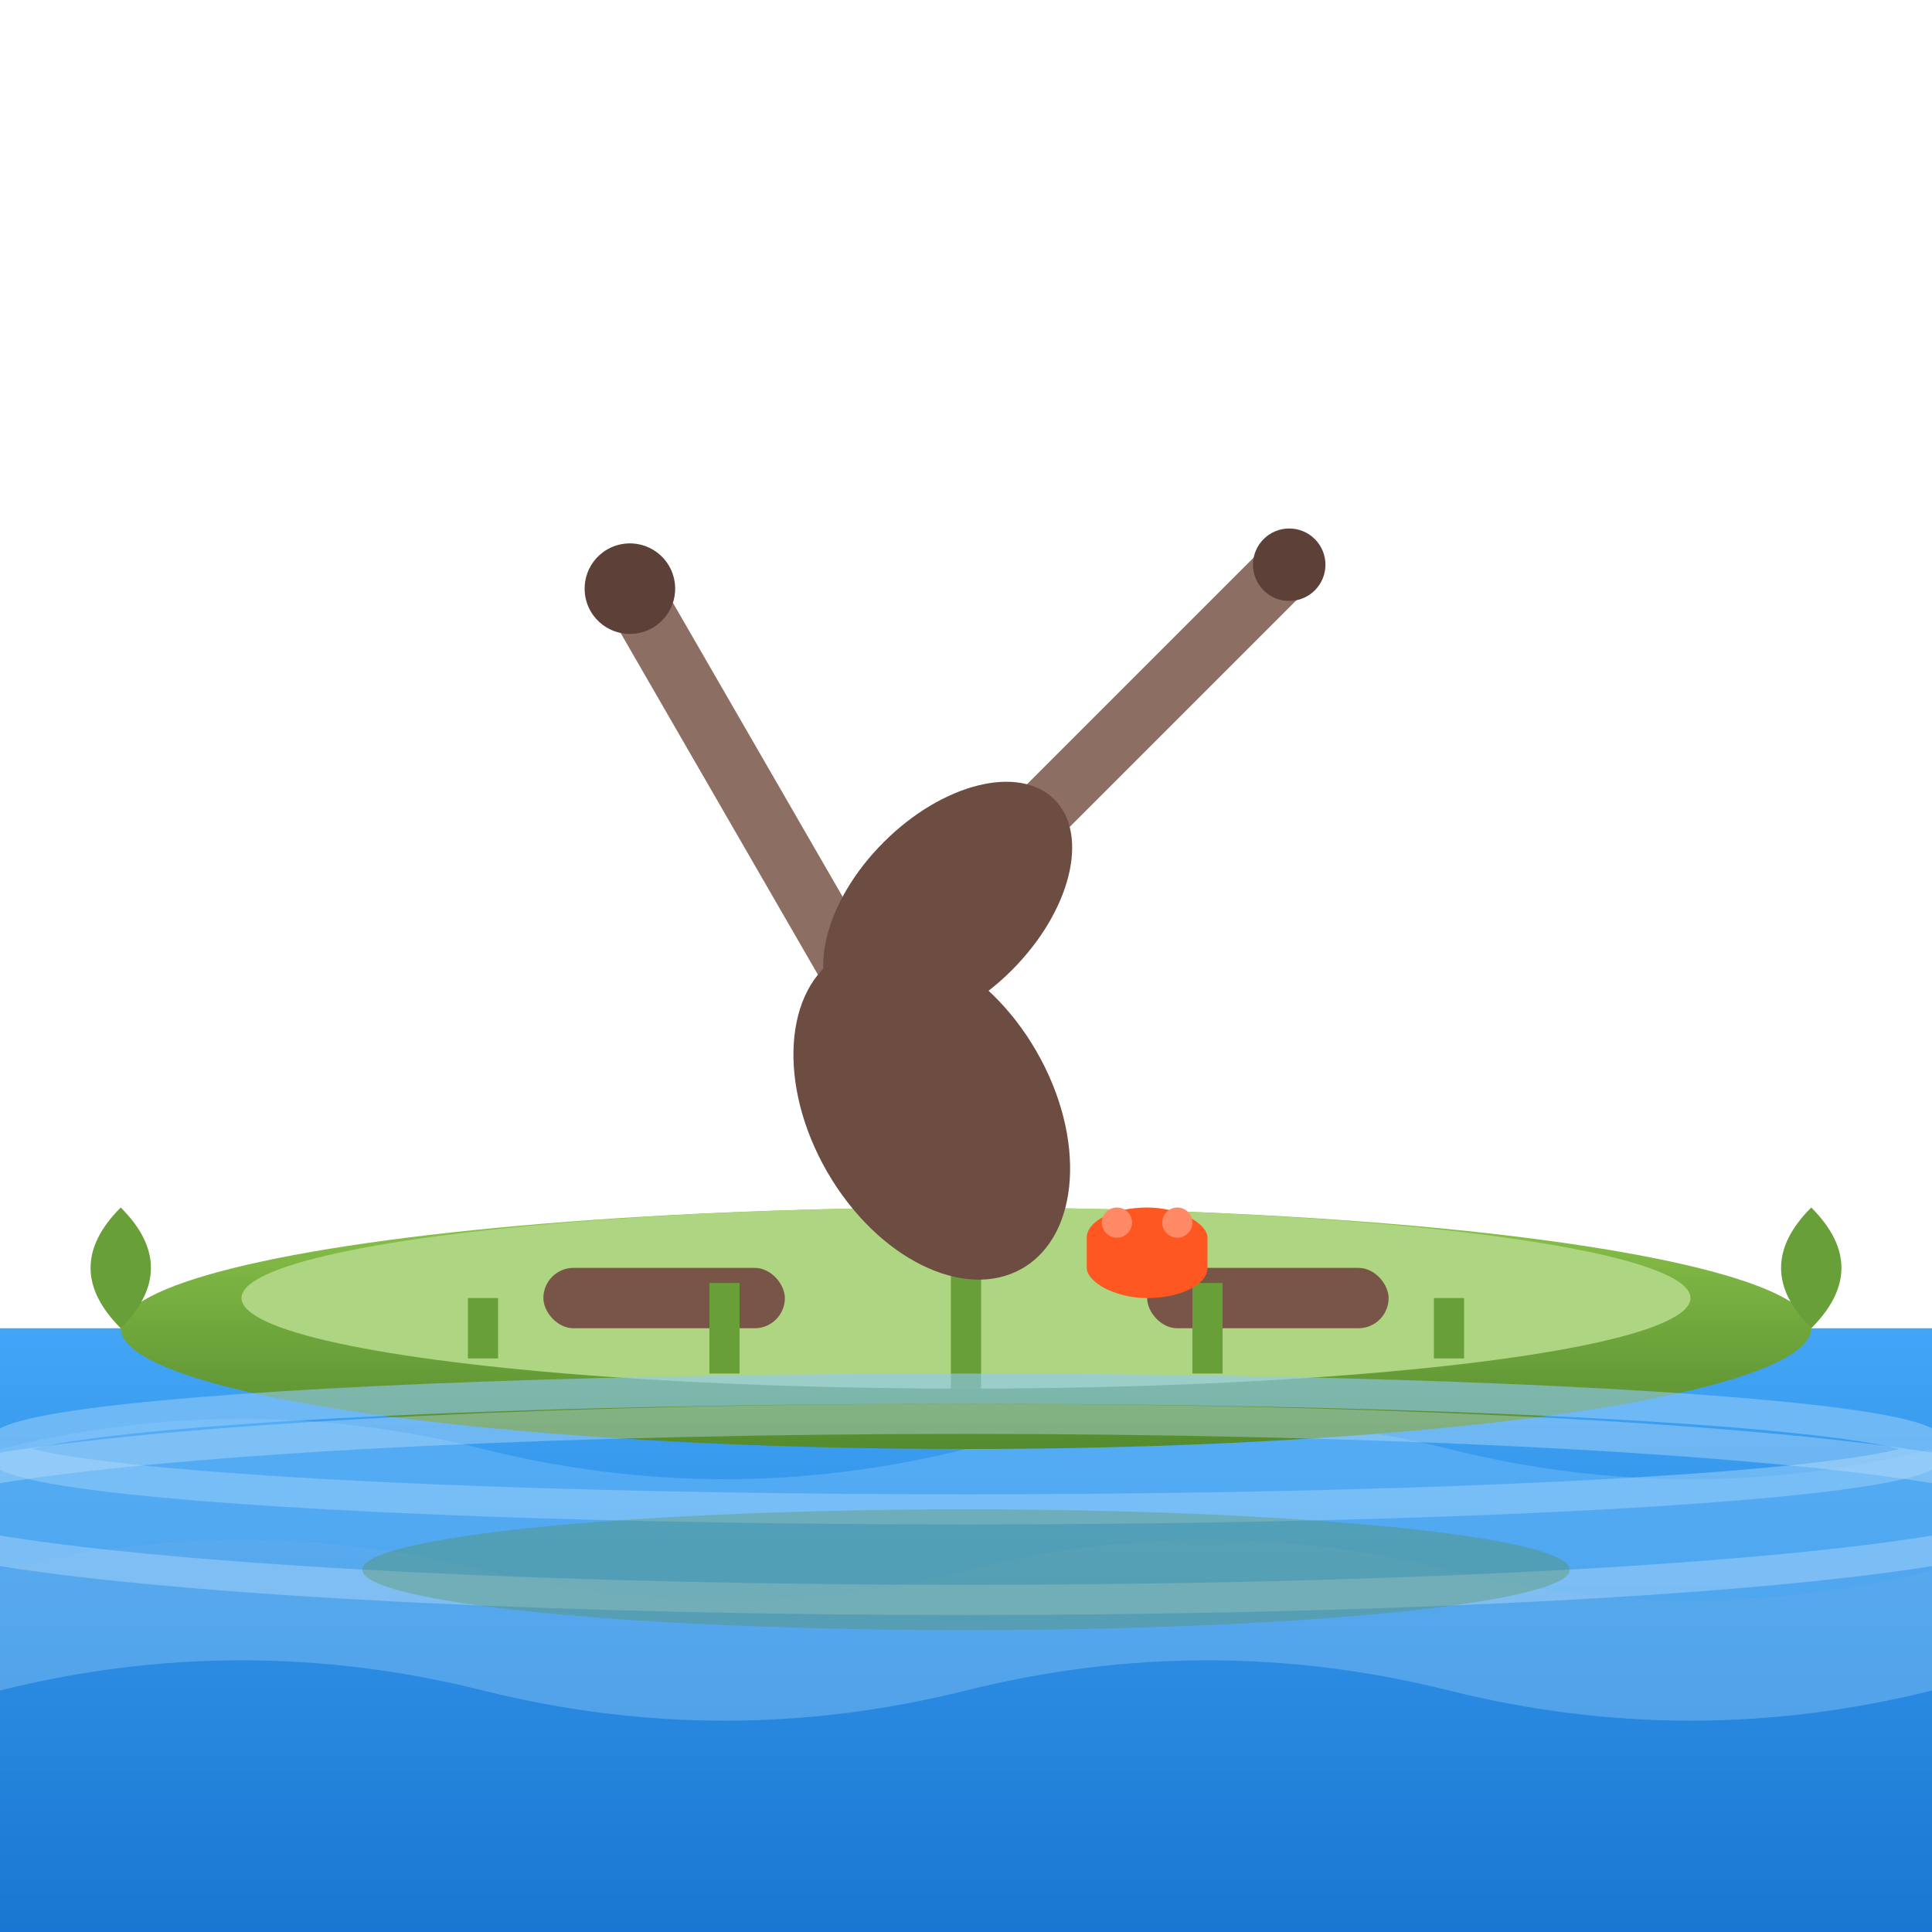 <svg xmlns="http://www.w3.org/2000/svg" viewBox="0 0 64 64" width="64" height="64">
    <defs>
        <linearGradient id="canoeGradient" x1="0%" y1="0%" x2="0%" y2="100%">
            <stop offset="0%" style="stop-color:#8BC34A;stop-opacity:1" />
            <stop offset="100%" style="stop-color:#558B2F;stop-opacity:1" />
        </linearGradient>
        <linearGradient id="waterGradient" x1="0%" y1="0%" x2="0%" y2="100%">
            <stop offset="0%" style="stop-color:#42A5F5;stop-opacity:1" />
            <stop offset="100%" style="stop-color:#1976D2;stop-opacity:1" />
        </linearGradient>
    </defs>
    
    <!-- Water background -->
    <rect width="64" height="20" y="44" fill="url(#waterGradient)"/>
    
    <!-- Water waves -->
    <path d="M0,48 Q8,46 16,48 Q24,50 32,48 Q40,46 48,48 Q56,50 64,48 L64,52 Q56,54 48,52 Q40,50 32,52 Q24,54 16,52 Q8,50 0,52 Z" 
          fill="#64B5F6" opacity="0.6"/>
    <path d="M0,52 Q8,50 16,52 Q24,54 32,52 Q40,50 48,52 Q56,54 64,52 L64,56 Q56,58 48,56 Q40,54 32,56 Q24,58 16,56 Q8,54 0,56 Z" 
          fill="#90CAF9" opacity="0.4"/>
    
    <!-- Canoe body -->
    <ellipse cx="32" cy="44" rx="28" ry="4" fill="url(#canoeGradient)"/>
    
    <!-- Canoe interior -->
    <ellipse cx="32" cy="43" rx="24" ry="3" fill="#AED581"/>
    
    <!-- Canoe seats -->
    <rect x="18" y="42" width="8" height="2" rx="1" ry="1" fill="#795548"/>
    <rect x="38" y="42" width="8" height="2" rx="1" ry="1" fill="#795548"/>
    
    <!-- Canoe ribs/frame -->
    <line x1="16" y1="43" x2="16" y2="45" stroke="#689F38" stroke-width="1"/>
    <line x1="24" y1="42.5" x2="24" y2="45.5" stroke="#689F38" stroke-width="1"/>
    <line x1="32" y1="42" x2="32" y2="46" stroke="#689F38" stroke-width="1"/>
    <line x1="40" y1="42.5" x2="40" y2="45.5" stroke="#689F38" stroke-width="1"/>
    <line x1="48" y1="43" x2="48" y2="45" stroke="#689F38" stroke-width="1"/>
    
    <!-- Paddle -->
    <g transform="translate(20,20) rotate(-30)">
        <!-- Paddle shaft -->
        <rect x="0" y="0" width="2" height="20" fill="#8D6E63"/>
        <!-- Paddle blade -->
        <ellipse cx="1" cy="20" rx="4" ry="6" fill="#6D4C41"/>
        <!-- Paddle grip -->
        <circle cx="1" cy="0" r="1.5" fill="#5D4037"/>
    </g>
    
    <!-- Second paddle -->
    <g transform="translate(42,18) rotate(45)">
        <!-- Paddle shaft -->
        <rect x="0" y="0" width="2" height="16" fill="#8D6E63"/>
        <!-- Paddle blade -->
        <ellipse cx="1" cy="16" rx="3" ry="5" fill="#6D4C41"/>
        <!-- Paddle grip -->
        <circle cx="1" cy="0" r="1.2" fill="#5D4037"/>
    </g>
    
    <!-- Canoe bow and stern details -->
    <path d="M4,44 Q2,42 4,40 Q6,42 4,44" fill="#689F38"/>
    <path d="M60,44 Q62,42 60,40 Q58,42 60,44" fill="#689F38"/>
    
    <!-- Water ripples around canoe -->
    <ellipse cx="32" cy="48" rx="32" ry="2" fill="none" stroke="#90CAF9" stroke-width="1" opacity="0.6"/>
    <ellipse cx="32" cy="50" rx="36" ry="3" fill="none" stroke="#BBDEFB" stroke-width="1" opacity="0.4"/>
    
    <!-- Canoe reflection -->
    <ellipse cx="32" cy="52" rx="20" ry="2" fill="#558B2F" opacity="0.3"/>
    
    <!-- Life jacket (hanging on side) -->
    <rect x="36" y="40" width="4" height="3" rx="2" ry="1" fill="#FF5722"/>
    <circle cx="37" cy="40.5" r="0.5" fill="#FF8A65"/>
    <circle cx="39" cy="40.5" r="0.5" fill="#FF8A65"/>
</svg>
